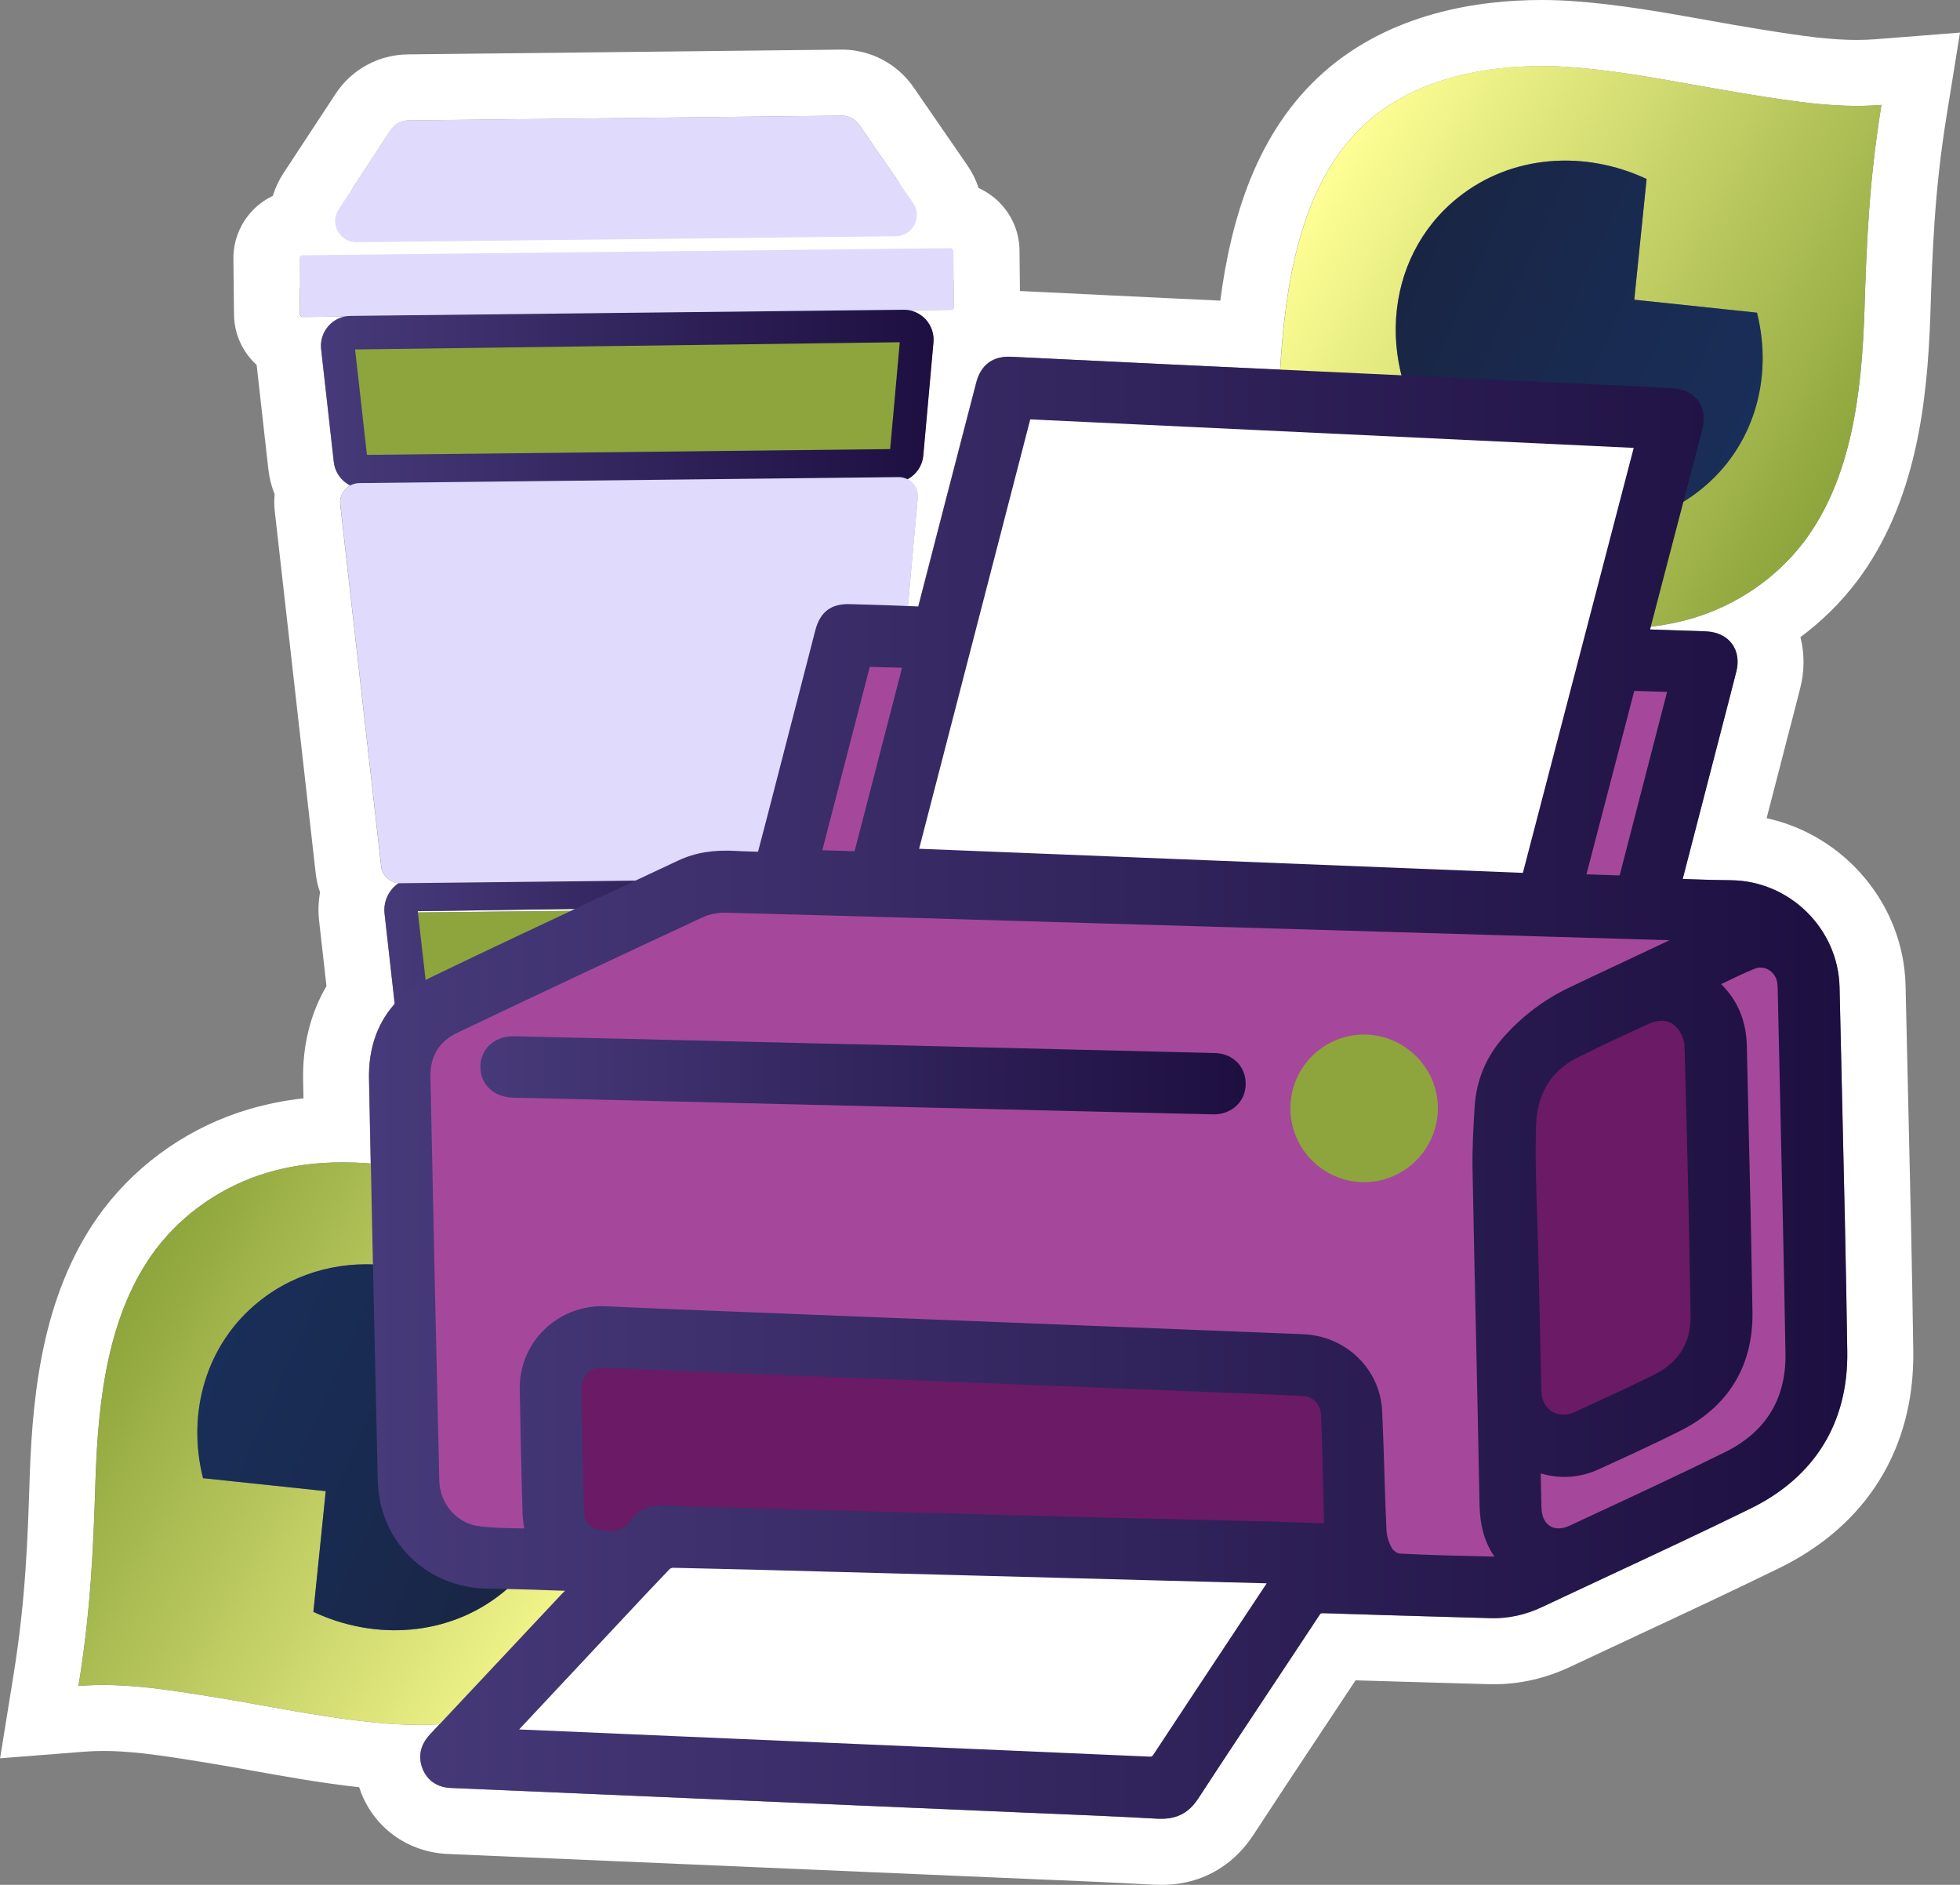 <?xml version="1.0" encoding="UTF-8"?>
<svg id="Layer_2" data-name="Layer 2" xmlns="http://www.w3.org/2000/svg" xmlns:xlink="http://www.w3.org/1999/xlink" viewBox="0 0 474.96 456.68">
  <rect x="0" y="0" width="474.96" height="456.68" fill="#808080" stroke="none"/>
  <defs>
    <style>
      .cls-1 {
        fill: url(#linear-gradient);
      }

      .cls-1, .cls-2, .cls-3, .cls-4, .cls-5, .cls-6, .cls-7, .cls-8, .cls-9, .cls-10, .cls-11, .cls-12, .cls-13 {
        stroke-width: 0px;
      }

      .cls-2 {
        fill: #8da53c;
      }

      .cls-3 {
        fill: url(#linear-gradient-6);
      }

      .cls-4 {
        fill: #6b1a65;
      }

      .cls-5 {
        fill: url(#linear-gradient-5);
      }

      .cls-6 {
        fill: #fff;
      }

      .cls-7 {
        fill: #a5489b;
      }

      .cls-8 {
        fill: url(#linear-gradient-2);
      }

      .cls-9 {
        fill: url(#linear-gradient-7);
      }

      .cls-10 {
        fill: url(#linear-gradient-3);
      }

      .cls-11 {
        fill: url(#linear-gradient-8);
      }

      .cls-12 {
        fill: #e0dbfc;
      }

      .cls-13 {
        fill: url(#linear-gradient-4);
      }
    </style>
    <linearGradient id="linear-gradient" x1="19.37" y1="347.33" x2="164.69" y2="347.33" gradientTransform="translate(188.75 4.77) rotate(30.26)" gradientUnits="userSpaceOnUse">
      <stop offset="0" stop-color="#8da53c"/>
      <stop offset="1" stop-color="#feff94"/>
    </linearGradient>
    <linearGradient id="linear-gradient-2" x1="-104.73" y1="-765.27" x2="-13.34" y2="-765.27" gradientTransform="translate(-163.97 1074.16) rotate(23.91)" gradientUnits="userSpaceOnUse">
      <stop offset="0" stop-color="#192e58"/>
      <stop offset=".5" stop-color="#192a50"/>
      <stop offset="1" stop-color="#192543"/>
    </linearGradient>
    <linearGradient id="linear-gradient-3" x1="107.57" y1="-85.05" x2="252.89" y2="-85.05" gradientTransform="translate(580.28 100.14) rotate(-149.74)" xlink:href="#linear-gradient"/>
    <linearGradient id="linear-gradient-4" x1="30.74" y1="-1185.23" x2="122.14" y2="-1185.23" gradientTransform="translate(933 -969.26) rotate(-156.09)" xlink:href="#linear-gradient-2"/>
    <linearGradient id="linear-gradient-5" x1="93.16" y1="245.71" x2="213.92" y2="245.71" gradientUnits="userSpaceOnUse">
      <stop offset="0" stop-color="#473a7a"/>
      <stop offset="1" stop-color="#1d0f40"/>
    </linearGradient>
    <linearGradient id="linear-gradient-6" x1="77.8" y1="96.71" x2="226.25" y2="96.71" xlink:href="#linear-gradient-5"/>
    <linearGradient id="linear-gradient-7" x1="89.42" y1="263.55" x2="447.65" y2="263.55" xlink:href="#linear-gradient-5"/>
    <linearGradient id="linear-gradient-8" x1="116.4" y1="260.53" x2="301.86" y2="260.53" xlink:href="#linear-gradient-5"/>
  </defs>
  <g id="Layer_1-2" data-name="Layer 1">
    <g>
      <path class="cls-6" d="m373.48,16c2.51,0,4.81.1,6.81.24,10.47.77,20.7,2.61,31.49,4.54,3.86.71,7.87,1.37,11.88,2.04,4.8.79,9.76,1.54,14.67,2.13,4.13.44,7.82.71,11.58.71,1.96,0,3.94-.07,6.01-.24-3.09,19.14-3.6,33.85-4.14,50.48-.65,18.66-2.9,39.86-14.68,55.43-6.67,8.76-16.3,15.34-27.05,18.5-3.31.98-6.65,1.63-10.04,2.02l-.17.67,10.03.34c1.26.03,2.51.06,3.77.14,2.6.16,4.76,1.23,6.07,3.03,1.31,1.8,1.68,4.19,1.03,6.72-1.2,4.72-2.43,9.43-3.65,14.15l-9.34,36.07,1.94.07c3.25.11,6.46.22,9.67.24,14.24.09,26.09,11.72,26.4,25.93l.59,25.68c.49,20.87.98,41.72,1.28,62.6.24,17.26-7.89,30.44-23.53,38.08-11.16,5.46-22.42,10.72-33.69,15.98-5.6,2.61-11.2,5.23-16.79,7.86-3.73,1.76-7.66,2.68-11.66,2.68-.3,0-.6,0-.89-.02l-12.62-.36c-9.22-.27-18.45-.52-27.68-.84-.08,0-.16,0-.23,0-.51,0-.58.09-.85.5-3.82,5.79-7.65,11.58-11.49,17.35-5.96,8.99-11.93,17.97-17.82,27-1.6,2.47-3.51,3.96-5.93,4.6-.95.25-1.98.37-3.11.37-.29,0-.58,0-.88-.02-10.28-.58-20.56-.99-30.84-1.42l-140.37-6.03c-3.28-.13-5.71-1.77-6.86-4.64-.83-2.07-1.18-5.2,1.86-8.41l2.24-2.39c-1.76.1-3.45.14-5.05.14-2.51,0-4.8-.1-6.8-.24-10.47-.77-20.7-2.61-31.49-4.54-3.86-.71-7.87-1.37-11.88-2.04-4.8-.79-9.76-1.54-14.67-2.13-4.13-.44-7.82-.71-11.58-.71-1.96,0-3.94.07-6.01.24,3.09-19.14,3.6-33.85,4.14-50.48.65-18.66,2.9-39.86,14.68-55.43,6.67-8.76,16.3-15.34,27.05-18.5,5.92-1.75,11.96-2.46,18.14-2.46,2.25,0,4.51.09,6.79.27-.14-6.84-.29-13.67-.42-20.51-.14-7.3,2.01-13.43,6.24-18.15l-2.46-21.89c-.25-2.19.45-4.4,1.91-6.06.45-.51.96-.94,1.52-1.32-2.19-.18-4-1.87-4.25-4.09l-9.91-87.64c-.22-1.97.81-3.75,2.43-4.62-2.15-1.06-3.71-3.13-4-5.67l-3.07-27.34c-.23-2.03.41-4.07,1.77-5.61,1.07-1.21,2.5-2.01,4.07-2.31l-10.26.11s0,0,0,0c-.39,0-.71-.31-.71-.71l-.15-13.52c0-.39.31-.72.71-.72l157.07-1.74s0,0,0,0c.39,0,.71.31.71.71l.15,13.52c0,.39-.31.72-.71.72l-10.24.11c1.55.27,3,1.05,4.08,2.23,1.38,1.51,2.07,3.53,1.88,5.57l-2.46,27.39c-.23,2.54-1.74,4.66-3.85,5.77,1.63.84,2.69,2.6,2.51,4.56l-2.37,26.18c.83.04,1.66.06,2.48.11,4.02-15.61,7.97-30.84,11.92-46.06l2.13-8.21c1.06-4.11,3.77-6.28,7.88-6.28.21,0,.42,0,.63.02,12.24.61,24.48,1.2,36.73,1.78l28.42,1.34c1.24-20.38,4.79-45.63,21.2-60.1,12.58-11.11,29.84-13.45,42.04-13.45M101.27,221.08l37.06-.38c.34-.16.67-.31,1.01-.47l-38.1.55.03.31M373.48,0S373.48,0,373.48,0c-15,0-36.3,3.03-52.64,17.45-16.37,14.43-22.54,35.6-25.13,55.39l-13.15-.62c-11.61-.55-23.6-1.13-35.4-1.71l-.11-9.88c-.1-9.12-7.6-16.53-16.71-16.53h-.18s-157.07,1.74-157.07,1.74c-9.21.1-16.63,7.68-16.53,16.9l.15,13.52c.05,4.8,2.16,9.13,5.48,12.16l2.84,25.3c.24,2.11.76,4.14,1.52,6.05-.13,1.4-.12,2.82.05,4.26l9.91,87.64c.18,1.58.53,3.1,1.05,4.54-.41,2.26-.5,4.59-.23,6.92l1.78,15.8c-3.88,6.61-5.81,14.34-5.66,22.74.03,1.48.06,2.96.09,4.45-4.56.5-8.91,1.37-13.15,2.62-13.98,4.1-26.5,12.68-35.24,24.14l-.02.02-.02.02c-14.46,19.12-17.16,43.35-17.9,64.52-.5,15.47-.97,30.04-3.95,48.49l-3.24,20.09,20.29-1.59c1.61-.13,3.16-.19,4.76-.19,2.81,0,5.74.18,9.77.61,4.14.5,8.68,1.16,13.86,2.02,3.87.64,7.88,1.3,11.59,1.99h.04s.04.02.04.02l.22.04c8.99,1.61,17.57,3.14,26.44,4.11.17.5.35,1.01.55,1.51,3.47,8.66,11.53,14.28,21.05,14.67l140.34,6.03,1.67.07c9.51.39,19.35.8,28.96,1.34h.06s.06,0,.06,0c.56.03,1.12.04,1.66.04,2.52,0,4.94-.3,7.19-.9,4.35-1.15,10.53-4.05,15.27-11.37,5.32-8.16,10.84-16.48,16.18-24.53l1.55-2.33c2.39-3.6,4.69-7.06,6.92-10.43,4.91.15,9.81.29,14.6.43l4.92.14,12.57.36c.47.02.94.02,1.4.02,6.33,0,12.54-1.41,18.47-4.2,5.37-2.53,10.84-5.08,16.13-7.55l.61-.29c11.11-5.18,22.61-10.55,33.96-16.1,21.28-10.4,32.82-29.1,32.49-52.67-.29-20.19-.75-40.36-1.28-62.75l-.59-25.67c-.43-19.82-14.88-36.52-33.67-40.61l4.48-17.32v-.03c1.22-4.64,2.47-9.45,3.67-14.19,1.06-4.17,1.05-8.41.04-12.33,5.11-3.79,9.69-8.28,13.54-13.33l.02-.02.02-.02c14.46-19.12,17.16-43.35,17.9-64.52.5-15.47.97-30.04,3.95-48.49l3.24-20.09-20.29,1.59c-1.61.13-3.16.19-4.76.19-2.81,0-5.74-.18-9.77-.61-4.14-.5-8.68-1.16-13.86-2.02-3.87-.64-7.87-1.3-11.59-1.99h-.04s-.04-.02-.04-.02l-.22-.04c-11.15-1.99-21.68-3.88-32.91-4.71C378.8.09,376.12,0,373.48,0h0Z"/>
      <path class="cls-6" d="m203.98,28.01c1.69,0,3.28.83,4.24,2.23l13.06,18.95c2.34,3.39-.06,8.02-4.18,8.06l-130.67,1.45s-.04,0-.06,0c-4.08,0-6.55-4.54-4.3-7.97l12.64-19.23c.94-1.43,2.53-2.3,4.24-2.32l104.98-1.16s.04,0,.06,0m0-16h-.25s-104.96,1.16-104.96,1.16c-7.05.08-13.57,3.64-17.44,9.53l-12.64,19.23c-4.27,6.5-4.63,14.8-.94,21.65,3.7,6.85,10.83,11.11,18.61,11.11h.24s130.66-1.45,130.66-1.45c7.83-.09,14.94-4.46,18.54-11.41,3.6-6.95,3.08-15.28-1.36-21.73l-13.06-18.95c-3.95-5.73-10.46-9.15-17.41-9.15h0Z"/>
    </g>
    <g>
      <path class="cls-1" d="m19.04,408.49c6.04-.47,11.29-.2,17.59.48,4.91.59,9.86,1.33,14.67,2.13,4.01.66,8.03,1.33,11.88,2.04,10.8,1.93,21.02,3.77,31.49,4.54,11.71.83,33.68.19,48.85-13.21,16.46-14.51,19.98-39.84,21.21-60.24.26-4.23.45-8.54.71-12.76.54-12.2,1.13-24.69,3.16-36.95-15.47.09-30.67-3.3-45.42-6.69-20.65-4.66-40.08-9.12-58.27-3.74-10.75,3.16-20.38,9.74-27.05,18.5-11.77,15.57-14.02,36.77-14.68,55.43-.54,16.62-1.05,31.33-4.14,50.48Zm43.88-93.27c18.47-14.69,46.54-10.79,62.73,8.82,16.27,19.62,14.41,47.36-4.06,62.05-12.89,10.31-30.61,11.51-45.64,4.46l2.99-29.25-29.73-3.14c-4-15.9.75-32.63,13.72-42.93Z"/>
      <path class="cls-8" d="m49.2,358.15l29.73,3.14-2.99,29.25c15.03,7.05,32.75,5.85,45.64-4.46,18.47-14.69,20.33-42.43,4.06-62.05-16.2-19.61-44.26-23.5-62.73-8.82-12.96,10.3-17.72,27.03-13.72,42.93Z"/>
    </g>
    <g>
      <path class="cls-10" d="m455.92,25.42c-6.04.47-11.29.2-17.59-.48-4.91-.59-9.86-1.33-14.67-2.13-4.01-.66-8.03-1.33-11.88-2.04-10.8-1.93-21.02-3.77-31.49-4.54-11.71-.83-33.68-.19-48.85,13.21-16.46,14.51-19.98,39.84-21.21,60.24-.26,4.23-.45,8.54-.71,12.76-.54,12.2-1.13,24.69-3.16,36.95,15.47-.09,30.67,3.3,45.42,6.69,20.65,4.66,40.08,9.12,58.27,3.74,10.75-3.16,20.38-9.74,27.05-18.5,11.77-15.57,14.02-36.77,14.68-55.43.54-16.62,1.05-31.33,4.14-50.48Zm-43.88,93.27c-18.47,14.69-46.54,10.79-62.73-8.82-16.27-19.62-14.41-47.36,4.06-62.05,12.89-10.31,30.61-11.51,45.64-4.46l-2.99,29.25,29.73,3.14c4,15.9-.75,32.63-13.72,42.93Z"/>
      <path class="cls-13" d="m425.76,75.76l-29.73-3.14,2.99-29.25c-15.03-7.05-32.75-5.85-45.64,4.46-18.47,14.69-20.33,42.43-4.06,62.05,16.2,19.61,44.26,23.5,62.73,8.82,12.96-10.3,17.72-27.03,13.72-42.93Z"/>
    </g>
    <polygon class="cls-2" points="81.21 82.92 86.05 112.99 217.73 112.99 222.43 82.92 218.04 79.04 81.21 82.92"/>
    <polygon class="cls-2" points="96.66 221.12 104.31 275.94 205.78 275.94 205.78 220 96.66 221.12"/>
    <g>
      <path class="cls-12" d="m203.92,28.01l-104.98,1.16c-1.71.02-3.3.89-4.24,2.32l-12.64,19.23c-2.26,3.44.24,8.02,4.36,7.97l130.67-1.45c4.12-.05,6.52-4.67,4.18-8.06l-13.06-18.95c-.97-1.41-2.58-2.24-4.29-2.23Z"/>
      <rect class="cls-12" x="72.62" y="60.97" width="158.51" height="14.95" rx=".75" ry=".75" transform="translate(-.75 1.69) rotate(-.63)"/>
      <path class="cls-5" d="m105.38,279.82c-3.35-.6-5.98-3.33-6.37-6.83l-5.81-51.64c-.25-2.19.45-4.4,1.91-6.06,1.46-1.66,3.57-2.62,5.78-2.65l105.1-1.16c2.21-.02,4.35.9,5.84,2.52,1.5,1.62,2.25,3.82,2.05,6.02l-4.66,51.76c-.36,4.02-3.68,7.09-7.72,7.13l-94.63,1.05c-.51,0-1.01-.04-1.5-.13Zm-4.15-59.05l5.87,51.31,94.32-1.32,4.35-51.48-104.55,1.5Z"/>
      <path class="cls-3" d="m86.82,118.25c-3.1-.55-5.54-3.07-5.91-6.32l-3.07-27.34c-.23-2.03.41-4.07,1.77-5.61s3.31-2.43,5.35-2.44l133.96-1.49c2.03-.04,4.02.83,5.41,2.34,1.38,1.51,2.07,3.53,1.88,5.57l-2.46,27.39c-.34,3.72-3.4,6.55-7.13,6.59l-128.42,1.42c-.47,0-.93-.03-1.38-.11Zm-.77-33.58l2.87,25.54,126.79-1.4,2.33-25.89-131.99,1.75Z"/>
      <path class="cls-12" d="m222.41,120.68l-7.97,87.84c-.22,2.38-2.2,4.21-4.58,4.23l-112.8,1.25c-2.39.03-4.41-1.76-4.67-4.13l-9.91-87.64c-.31-2.74,1.82-5.14,4.57-5.18l130.68-1.45c2.76-.03,4.93,2.33,4.69,5.07Z"/>
    </g>
    <polygon class="cls-6" points="157.77 377.12 115.59 419.29 122.39 425.62 282.12 432.97 318.04 379.86 309.32 374.55 157.77 377.12"/>
    <polygon class="cls-7" points="228.52 153.7 204.4 157.66 186.17 215.34 170.63 215.34 96.66 251.06 100.95 366.5 116.4 377.12 366.82 384.73 438.64 346.67 442.4 324.69 439.18 231.43 424.17 221.12 400.59 218.02 411.84 161.58 228.52 153.7"/>
    <polygon class="cls-4" points="365.74 263.55 365.74 348.82 381.29 351.2 417.2 331.43 417.2 309.69 411.84 241.07 395.9 241.07 365.74 263.55"/>
    <polygon class="cls-4" points="136.32 377.12 136.32 326.84 326.08 331.43 326.08 383.49 136.32 377.12"/>
    <polygon class="cls-6" points="212.44 216.95 244.6 94.2 403.01 101.6 373.35 221.12 212.44 216.95"/>
    <g>
      <path class="cls-9" d="m446.37,264.88l-.59-25.68c-.31-14.21-12.16-25.84-26.4-25.93-3.21-.02-6.42-.13-9.67-.24l-1.94-.07,9.34-36.07c1.23-4.72,2.46-9.44,3.65-14.15.65-2.54.28-4.92-1.03-6.72-1.31-1.8-3.47-2.87-6.07-3.03-1.26-.07-2.51-.11-3.77-.14l-10.03-.34.28-1.11c4.12-15.74,8.24-31.49,12.34-47.24.91-3.48-.01-5.74-.94-7.03-.93-1.28-2.79-2.85-6.35-3.06-4.63-.27-9.27-.5-13.9-.71l-109.45-5.14c-12.25-.58-24.49-1.17-36.73-1.78-4.47-.23-7.4,1.95-8.51,6.26l-2.13,8.21c-3.95,15.22-7.9,30.45-11.92,46.06-4.89-.26-9.79-.4-14.69-.54l-1.91-.05c-4.57-.15-7.23,1.9-8.38,6.36l-11.72,45.38-2.16,8.25-.62-.02c-1.57-.04-3.08-.08-4.59-.17-5.57-.33-10.01.4-14.06,2.29l-16.93,7.94c-14.39,6.74-28.77,13.48-43.08,20.39-10,4.83-15.17,13.32-14.96,24.57.45,23.91.99,47.82,1.52,71.73l.57,25.54c.33,14.86,11.86,26.18,26.84,26.29,5.44.05,10.88.24,16.32.43l2.22.07c-.35.34-.69.69-1.03,1.04l-31.6,33.68c-3.04,3.21-2.69,6.34-1.86,8.41,1.15,2.86,3.58,4.51,6.86,4.64l140.37,6.03c10.29.42,20.56.84,30.84,1.42,1.47.07,2.79-.03,3.98-.34,2.43-.64,4.34-2.14,5.93-4.6,5.89-9.03,11.86-18.01,17.82-27,3.84-5.77,7.68-11.56,11.49-17.35.3-.47.35-.52,1.07-.5,9.23.31,18.45.57,27.68.84l12.62.36c4.31.15,8.54-.78,12.55-2.67,5.59-2.63,11.19-5.25,16.79-7.86,11.27-5.26,22.53-10.51,33.69-15.98,15.64-7.64,23.77-20.82,23.53-38.08-.3-20.87-.79-41.73-1.28-62.59Zm-61.93-53.04l11.59-44.44,7.95.24-11.5,44.47-8.04-.27Zm-233.75,180.61c3.83-4.09,7.65-8.19,11.53-12.22.16-.18.61-.39.82-.37,12.83.27,25.66.61,38.49.97l105.42,2.8-6.55,9.88c-6.95,10.5-13.91,21-20.83,31.51-.4.63-.45.6-.99.6-22.71-1.01-45.41-1.97-68.12-2.94l-84.66-3.65,24.89-26.58Zm20.23-27.31c-3.23-.1-6.46-.21-9.7-.4-3.71-.2-6.44.96-8.3,3.53-1.51,2.11-3.14,2.86-5.8,2.65-4.22-.3-5.53-1.6-5.62-5.55l-.61-28.16c-.03-1.39.2-3.28,1.42-4.49.92-.92,2.31-1.35,4.15-1.29,7.53.25,15.07.59,22.6.93l131.07,5.2c5.19.21,10.38.41,15.57.68,2.51.13,4.34,2.07,4.44,4.71.26,6.68.41,13.37.57,20.04l.14,6.1-3.03-.11c-4.05-.15-8.07-.29-12.07-.39l-37.92-.89c-7.64-.19-15.29-.4-22.93-.61l-73.97-1.96Zm164.54-8.8c-.15-4.81-.3-9.62-.52-14.41-.49-10.24-8.77-18.27-19.25-18.67-14.78-.57-29.57-1.16-44.35-1.76l-95.83-3.8c-9.52-.37-19.04-.74-28.56-1.19-2.15-.1-4.26.12-6.27.65-3.27.86-6.28,2.55-8.76,4.97-3.96,3.85-6.08,9.05-5.98,14.63.19,9.99.39,19.97.69,29.97.04,1.18.21,2.37.42,3.59-.57,0-1.14-.02-1.7-.03-3.11-.05-6.32-.11-9.37-.52-5.31-.71-9.4-5.46-9.53-11.06-.76-32.61-1.48-65.23-2.14-97.84-.1-4.96,2.12-8.56,6.6-10.68,19.75-9.41,39.54-18.71,59.38-27.94,1.59-.74,3.61-1.15,5.41-1.11,24.55.63,49.08,1.36,73.63,2.08l155.24,4.59-13.03,6.14c-3.85,1.8-7.69,3.6-11.52,5.45-5.87,2.83-11.11,6.79-15.57,11.77-4.3,4.82-6.69,10.51-7.1,16.93-.31,4.94-.61,10.19-.51,15.41.25,13.18.53,26.36.83,39.54.3,13.82.6,27.65.86,41.48.1,5.12,1.23,9.16,3.6,12.61h-.67c-7.34-.17-14.93-.33-22.39-.73-.38-.02-1.37-.64-1.73-1.23-.78-1.32-1.29-2.99-1.36-4.47-.23-4.78-.38-9.56-.52-14.34Zm36.78-83.86c.16-5.18,2.01-12.18,9.87-16.15,4.61-2.34,9.31-4.52,14.01-6.7l2.88-1.33c.7-.33,1.35-.56,1.94-.72,3.18-.84,4.8.6,5.77,1.86.87,1.13,1.47,2.76,1.5,4.05.5,17.96,1.11,41.61,1.46,65.34.1,6.53-2.9,11.34-8.92,14.31-4.49,2.21-9.03,4.31-13.58,6.42l-5.49,2.55c-1.94.91-4.01.88-5.6-.1-1.58-.98-2.51-2.76-2.56-4.89-.18-7.23-.34-14.45-.49-21.67l-.24-10.8c-.07-3.26-.18-6.52-.29-9.77-.25-7.36-.51-14.97-.27-22.39Zm15.33,83.45l1.53-.7c5.98-2.74,12.16-5.58,18.16-8.59,11.57-5.83,17.59-15.75,17.41-28.66-.23-15.25-.58-30.49-.94-45.74l-.43-18.85c-.13-5.99-2.17-10.91-6.22-14.95l.5-.24c2.55-1.24,5.02-2.42,7.55-3.45,1.17-.5,2.41-.39,3.49.25,1.16.69,1.92,1.89,2.08,3.29.07.59.08,1.18.1,2.13l.55,24.52c.48,20.98.95,41.96,1.32,62.94.19,10.99-4.73,19.06-14.63,23.95-9.77,4.84-19.84,9.52-29.57,14.05l-8.16,3.8c-1.75.81-3.42.86-4.68.09-1.28-.8-2.02-2.31-2.08-4.31-.08-2.55-.13-5.1-.18-7.66v-.8c4.82,1.43,9.61,1.07,14.22-1.08Zm-164.84-150.28l26.93-104.04,146.23,6.91-26.86,102.97-146.3-5.84Zm-23.46.35l11.5-44.42,7.82.21-11.5,44.46-7.82-.24Z"/>
      <path class="cls-11" d="m294.33,255.14l-88.04-2.15v.02s-40.24-.96-40.24-.96c-13.83-.33-27.67-.67-41.51-.97-2.35-.05-4.47.73-5.97,2.17-1.38,1.34-2.15,3.18-2.16,5.18-.04,4.23,3.14,7.32,7.72,7.52,1.41.06,2.82.08,4.23.09l132.16,3.18c11.15.27,22.3.53,33.45.78.84.02,1.63-.08,2.38-.28,3.17-.84,5.41-3.49,5.51-6.86.07-2.07-.63-3.98-1.96-5.39-1.38-1.45-3.36-2.28-5.57-2.34Z"/>
      <path class="cls-2" d="m348.43,268.12c-.1-4.73-2.07-9.16-5.55-12.48-3.49-3.32-8.03-5.09-12.78-4.96-9.88.23-17.65,8.47-17.39,18.31.25,9.84,8.44,17.66,18.26,17.44,1.43-.04,2.82-.24,4.14-.59,7.8-2.06,13.49-9.28,13.32-17.72Z"/>
    </g>
  </g>
</svg>